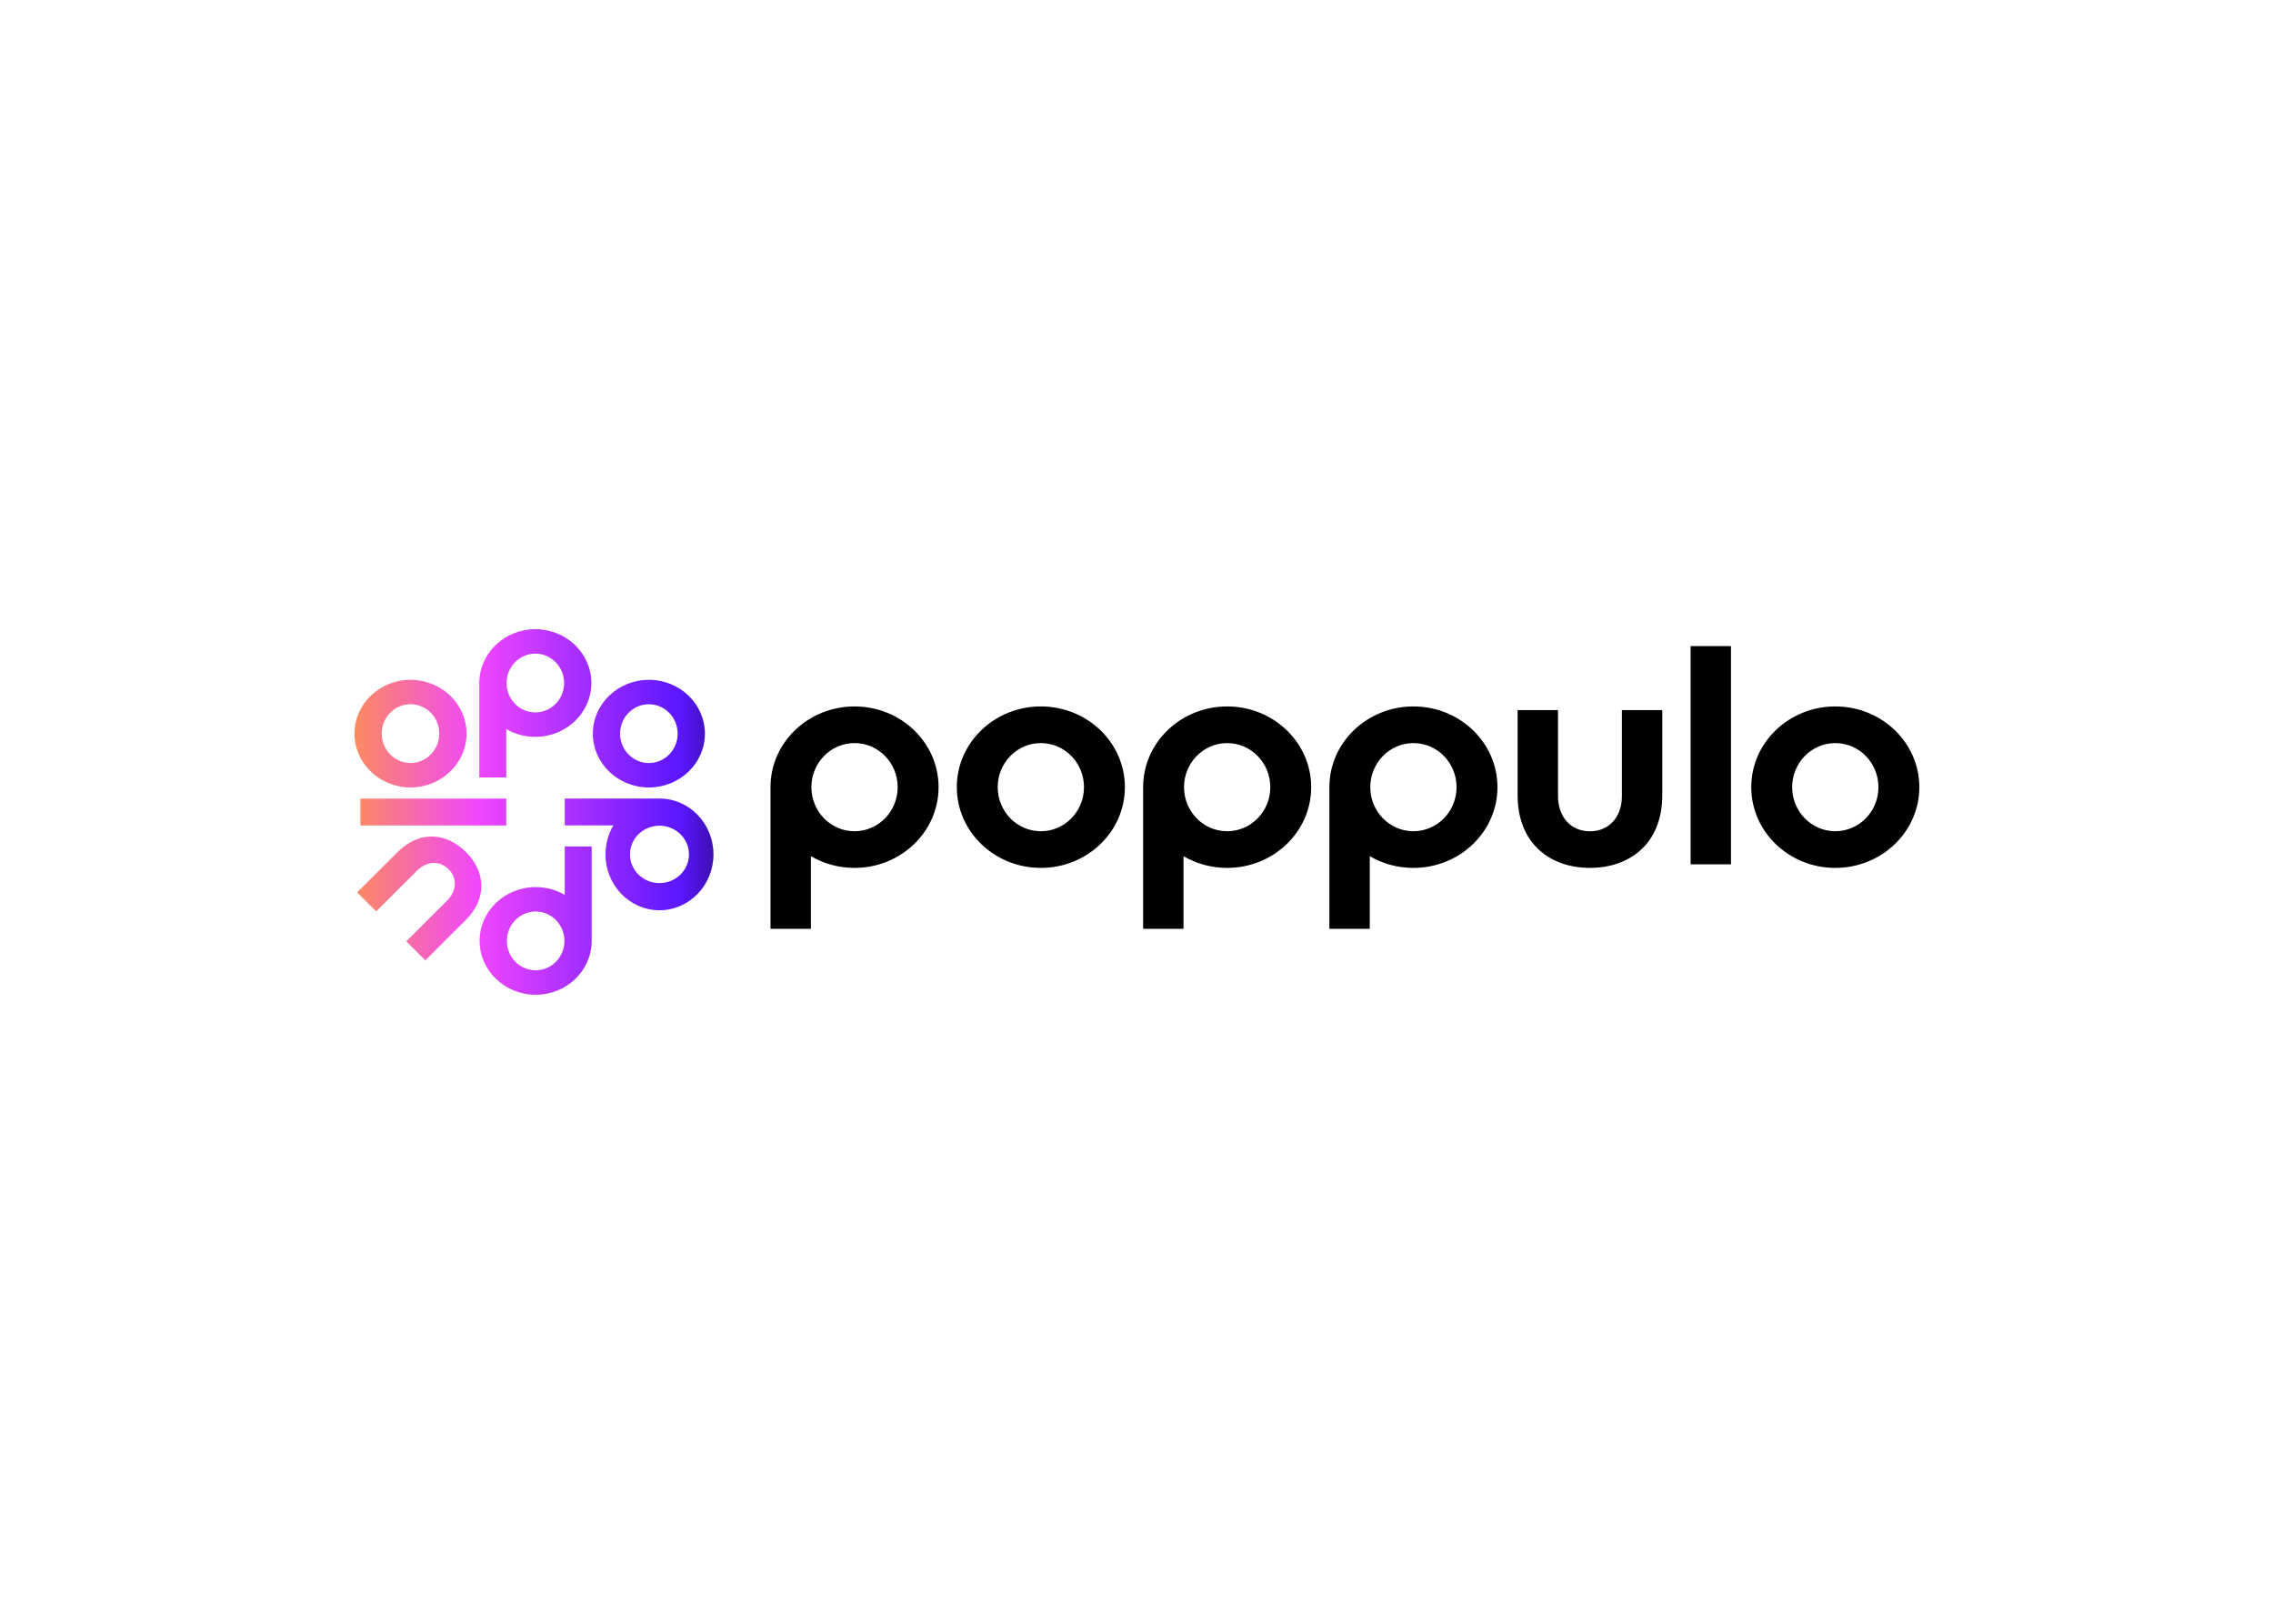 <svg clip-rule="evenodd" fill-rule="evenodd" stroke-linejoin="round" stroke-miterlimit="2" viewBox="0 0 560 400" xmlns="http://www.w3.org/2000/svg" xmlns:xlink="http://www.w3.org/1999/xlink"><linearGradient id="a" gradientUnits="userSpaceOnUse" x1="-36.072" x2="134.235" y1="57" y2="57"><stop offset="0" stop-color="#ffe606"/><stop offset=".14" stop-color="#ffa02f"/><stop offset=".44" stop-color="#f046ff"/><stop offset=".81" stop-color="#5a16ff"/><stop offset="1"/></linearGradient><g fill-rule="nonzero" transform="matrix(.79 0 0 .79 87.335 155)"><path d="m109.281 32.569c0 9.263-7.831 16.784-17.472 16.784-9.642 0-17.472-7.521-17.472-16.784 0-9.262 7.83-16.783 17.472-16.783 9.641 0 17.472 7.521 17.472 16.783zm-17.472-9.167c-4.956 0-8.975 4.101-8.975 9.167 0 5.067 4.019 9.168 8.975 9.168s8.974-4.101 8.974-9.168c0-5.066-4.018-9.167-8.974-9.167zm-52.878-6.619c0-9.262 7.831-16.783 17.473-16.783 9.641 0 17.472 7.521 17.472 16.783 0 9.263-7.831 16.784-17.472 16.784-3.32 0-6.433-.887-9.07-2.439v15.105h-8.403zm17.473-9.167c-4.956 0-8.975 4.101-8.975 9.167 0 5.067 4.019 9.168 8.975 9.168 4.955 0 8.974-4.101 8.974-9.168 0-5.066-4.019-9.167-8.974-9.167zm-21.459 24.937c0 9.263-7.831 16.784-17.473 16.784-9.641 0-17.472-7.505-17.472-16.768 0-9.262 7.831-16.783 17.472-16.783 9.642 0 17.473 7.521 17.473 16.783zm-17.473-9.167c-4.955 0-8.974 4.101-8.974 9.167 0 5.067 4.019 9.168 8.974 9.168 4.956 0 8.975-4.101 8.975-9.168 0-5.066-4.019-9.167-8.975-9.167zm77.641 29.418c9.292 0 16.836 7.806 16.836 17.417s-7.544 17.417-16.836 17.417-16.837-7.806-16.837-17.417c0-3.309.889-6.413 2.446-9.041h-15.153v-8.376zm9.196 17.417c0-4.94-4.114-8.946-9.196-8.946-5.083 0-9.197 4.006-9.197 8.946s4.114 8.946 9.197 8.946c5.082 0 9.196-4.006 9.196-8.946zm-30.338 26.98c0 9.262-7.831 16.783-17.472 16.783-9.642 0-17.472-7.521-17.472-16.783 0-9.263 7.83-16.783 17.472-16.783 3.32 0 6.433.886 9.07 2.438v-15.105h8.402zm-17.472 9.167c4.956 0 8.974-4.101 8.974-9.167 0-5.067-4.018-9.168-8.974-9.168s-8.974 4.101-8.974 9.168c0 5.066 4.018 9.167 8.974 9.167zm-27.162-31.54c2.844 2.834 2.542 6.825-.492 9.849l-12.691 12.651 5.941 5.921 12.548-12.508c7.195-7.173 5.877-15.533.095-21.28-5.782-5.763-14.152-7.093-21.348.095l-12.564 12.508 5.941 5.922 12.691-12.651c3.034-3.024 7.02-3.325 9.879-.491zm-27.494-22.008v8.376h45.491v-8.376z" fill="url(#a)"/><path d="m429.277 5.272h-12.596v68.036h12.596zm-189.018 43.986c0 13.901-11.738 25.175-26.208 25.175s-26.208-11.274-26.208-25.175c0-13.902 11.738-25.175 26.208-25.175s26.208 11.273 26.208 25.175zm-26.208-13.744c-7.434 0-13.454 6.159-13.454 13.744 0 7.584 6.02 13.743 13.454 13.743s13.454-6.159 13.454-13.743c0-7.585-6.02-13.744-13.454-13.744zm273.965 13.744c0 13.901-11.738 25.175-26.209 25.175-14.47 0-26.208-11.274-26.208-25.175 0-13.902 11.738-25.175 26.208-25.175 14.471 0 26.209 11.273 26.209 25.175zm-26.209-13.744c-7.433 0-13.453 6.159-13.453 13.744 0 7.584 6.02 13.743 13.453 13.743 7.434 0 13.454-6.159 13.454-13.743 0-7.585-6.02-13.744-13.454-13.744zm-215.861 13.744c0-13.902 11.738-25.175 26.208-25.175s26.208 11.273 26.208 25.175c0 13.901-11.738 25.175-26.208 25.175-4.987 0-9.641-1.33-13.612-3.658v22.658h-12.596zm26.208-13.744c-7.434 0-13.454 6.159-13.454 13.744 0 7.584 6.02 13.743 13.454 13.743s13.454-6.159 13.454-13.743c0-7.585-6.02-13.744-13.454-13.744zm31.879 13.744c0-13.902 11.738-25.175 26.208-25.175 14.471 0 26.209 11.273 26.209 25.175 0 13.901-11.738 25.175-26.209 25.175-4.987 0-9.641-1.33-13.612-3.658v22.658h-12.596zm26.208-13.744c-7.433 0-13.453 6.159-13.453 13.744 0 7.584 6.02 13.743 13.453 13.743 7.434 0 13.454-6.159 13.454-13.743 0-7.585-6.02-13.744-13.454-13.744zm-200.502 13.744c0-13.902 11.739-25.175 26.209-25.175s26.208 11.273 26.208 25.175c0 13.901-11.738 25.175-26.208 25.175-4.988 0-9.642-1.33-13.613-3.658v22.658h-12.596zm26.209-13.744c-7.434 0-13.454 6.159-13.454 13.744 0 7.584 6.02 13.743 13.454 13.743 7.433 0 13.453-6.159 13.453-13.743 0-7.585-6.02-13.744-13.453-13.744zm229.347 27.503c-6.052 0-9.959-4.56-9.959-10.957v-26.837h-12.596v26.536c0 15.232 10.293 22.674 22.555 22.674s22.555-7.442 22.555-22.674v-26.536h-12.596v26.837c0 6.397-3.907 10.957-9.959 10.957z"/></g></svg>
